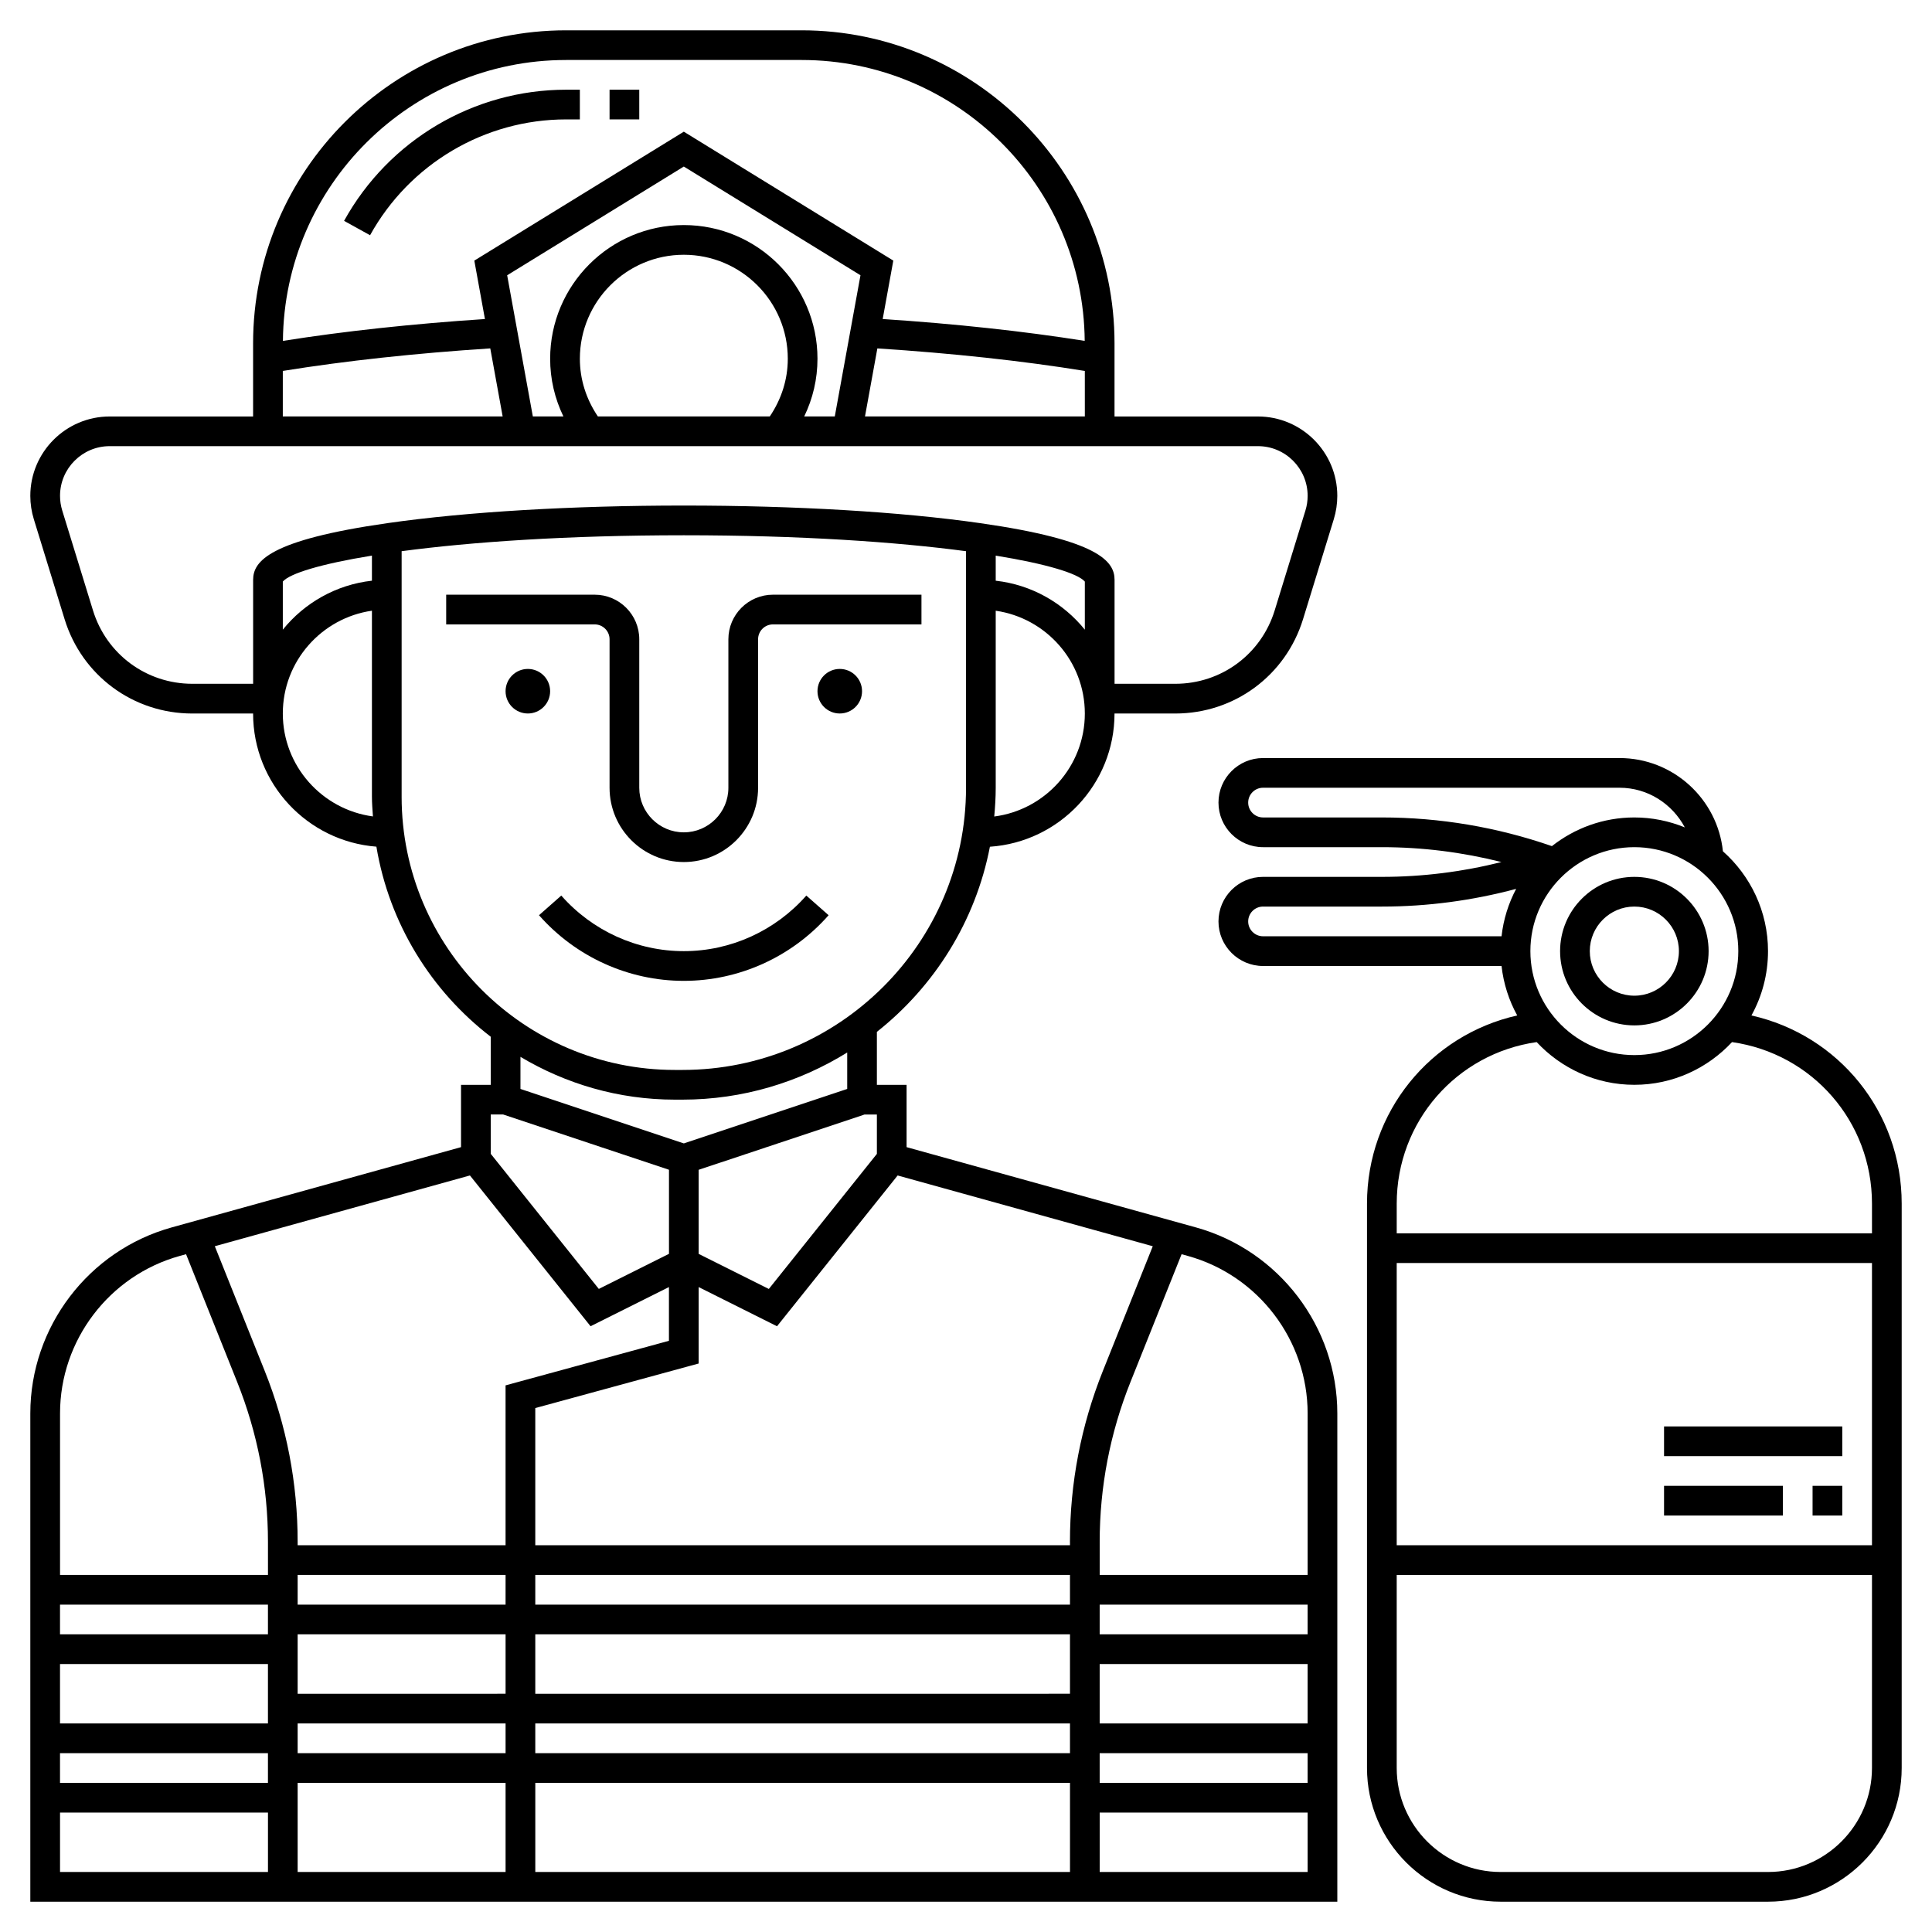 <?xml version="1.0" encoding="UTF-8"?>
<!-- Uploaded to: ICON Repo, www.svgrepo.com, Generator: ICON Repo Mixer Tools -->
<svg fill="#000000" width="800px" height="800px" version="1.1" viewBox="144 144 512 512" xmlns="http://www.w3.org/2000/svg">
 <g>
  <path d="m460.91 469.27-76.656-21.266v-16.512h-7.871v-14.039c15.246-12.062 26.141-29.305 29.953-49.059 18.414-1.246 33.023-16.586 33.023-35.305h16.102c15.648 0 29.258-10.047 33.859-25.008l8.148-26.48c0.613-2.004 0.93-4.09 0.93-6.191 0-11.602-9.438-21.039-21.043-21.039h-37.996v-19.395c0-45.734-37.207-82.941-82.945-82.941h-62.402c-45.734 0-82.941 37.207-82.941 82.941v19.395h-38c-11.602 0-21.039 9.438-21.039 21.043 0 2.098 0.316 4.18 0.934 6.188l8.148 26.48c4.598 14.961 18.203 25.008 33.855 25.008h16.102c0 18.605 14.426 33.875 32.676 35.285 3.414 20.434 14.531 38.242 30.301 50.371v12.746h-7.871v16.512l-76.652 21.266c-22.078 6.121-37.492 26.395-37.492 49.301v129.4h346.37v-129.4c0-22.906-15.418-43.18-37.488-49.301zm-87.824-29.906h3.297v10.426l-28.637 35.797-18.598-9.297v-22.281zm-95.105 114.14h-55.102v-0.879c0-15.594-2.938-30.84-8.727-45.316l-13.223-33.047 67.609-18.754 31.969 39.961 20.77-10.383v14.242l-43.297 11.809zm-55.102 23.613h55.105v15.742l-55.105 0.004zm62.977 0h141.7v15.742l-141.7 0.004zm0-7.871v-7.871h141.7v7.871zm-7.875 0h-55.102v-7.871h55.105zm-62.973 7.871h-55.105v-7.871h55.105zm0 7.875v15.742h-55.105v-15.742zm0 23.613v7.871l-55.105 0.004v-7.871zm7.871 7.875h55.105v23.617l-55.105-0.004zm0-7.875v-7.871h55.105v7.871zm62.977-7.871h141.7v7.871h-141.7zm149.57 7.871h55.105v7.871l-55.105 0.004zm0-7.871v-15.742h55.105v15.742zm0-23.617v-7.871h55.105v7.871zm-7.871-24.492v0.879h-141.7v-36.352l43.297-11.809v-20.254l20.766 10.383 31.969-39.961 67.609 18.754-13.223 33.047c-5.785 14.473-8.723 29.719-8.723 45.312zm3.938-254.5v12.746c-5.723-7.082-14.102-11.918-23.617-12.977v-6.648c13.523 2.199 21.758 4.727 23.617 6.879zm-24.008 62.258c0.234-2.512 0.391-5.047 0.391-7.617v-46.918c13.332 1.922 23.617 13.387 23.617 27.238 0 13.988-10.488 25.551-24.008 27.297zm-105.04-106.02c-3.078-4.555-4.773-9.781-4.773-15.297 0-15.191 12.359-27.551 27.551-27.551s27.551 12.359 27.551 27.551c0 5.516-1.695 10.742-4.773 15.297zm22.777-50.719c-19.531 0-35.426 15.895-35.426 35.426 0 5.375 1.219 10.551 3.516 15.297h-8.102l-6.805-37.414 46.816-28.816 46.816 28.809-6.809 37.418h-8.102c2.297-4.742 3.516-9.922 3.516-15.297 0-19.535-15.891-35.422-35.422-35.422zm51.289 32.688c19.844 1.285 38.328 3.277 54.98 5.973l0.004 12.059h-58.262zm-82.492-76.434h62.402c41.184 0 74.695 33.34 75.039 74.438-16.309-2.586-34.281-4.523-53.535-5.793l2.812-15.484-55.516-34.164-55.52 34.168 2.812 15.484c-19.25 1.27-37.227 3.207-53.535 5.793 0.348-41.105 33.859-74.441 75.039-74.441zm-75.07 82.402c16.652-2.688 35.137-4.684 54.98-5.973l3.281 18.035h-58.262zm-23.973 82.91c-12.172 0-22.754-7.816-26.336-19.449l-8.148-26.48c-0.387-1.258-0.582-2.562-0.582-3.879 0-7.262 5.906-13.168 13.168-13.168h304.29c7.262 0 13.172 5.906 13.172 13.172 0 1.312-0.195 2.613-0.582 3.871l-8.148 26.48c-3.578 11.637-14.16 19.453-26.336 19.453h-16.102v-27.551c0-4.914-4.234-10.539-35.66-15.027-20.996-3.004-48.867-4.656-78.484-4.656-29.617 0-57.488 1.648-78.484 4.652-31.426 4.488-35.66 10.117-35.66 15.031v27.551zm47.59-33.969v6.648c-9.512 1.059-17.895 5.894-23.617 12.977v-12.746c1.859-2.152 10.094-4.68 23.617-6.879zm-23.617 41.84c0-13.852 10.285-25.316 23.617-27.238v49.281c0 1.766 0.152 3.5 0.266 5.238-13.461-1.809-23.883-13.336-23.883-27.281zm31.488 22.043v-65.051c18.238-2.43 43.699-4.223 74.785-4.223 31.086 0 56.543 1.793 74.785 4.223v62.688c0 41.238-33.719 74.785-75.172 74.785h-1.977c-39.934 0-72.422-32.488-72.422-72.422zm72.422 80.293h1.977c16.035 0 30.973-4.625 43.684-12.492v9.656l-43.297 14.434-43.297-14.434v-8.504c12.004 7.152 25.973 11.34 40.934 11.34zm-48.805 3.938h3.297l43.934 14.645v22.281l-18.594 9.297-28.637-35.797zm-82.426 37.484 1.676-0.465 13.543 33.855c5.414 13.539 8.164 27.801 8.164 42.391l0.004 8.75h-55.105v-42.809c0-19.379 13.043-36.539 31.719-41.723zm-31.719 147.51h55.105v15.742h-55.105zm125.95 15.742v-23.617h141.7v23.617zm149.57 0v-15.742h55.105v15.742zm55.105-78.719h-55.105v-8.75c0-14.59 2.746-28.852 8.164-42.391l13.543-33.855 1.676 0.465c18.68 5.184 31.723 22.344 31.723 41.723z"/>
  <path d="m289.79 327.18c0 3.258-2.641 5.902-5.902 5.902s-5.906-2.644-5.906-5.902c0-3.262 2.644-5.906 5.906-5.906s5.902 2.644 5.902 5.906"/>
  <path d="m372.45 327.18c0 3.258-2.641 5.902-5.902 5.902s-5.906-2.644-5.906-5.902c0-3.262 2.644-5.906 5.906-5.906s5.902 2.644 5.902 5.906"/>
  <path d="m305.54 313.41v39.359c0 10.852 8.828 19.68 19.68 19.68 10.852 0 19.68-8.828 19.68-19.68v-39.359c0-2.168 1.766-3.938 3.938-3.938h39.359v-7.871h-39.359c-6.512 0-11.809 5.297-11.809 11.809v39.359c0 6.512-5.297 11.809-11.809 11.809-6.512 0-11.809-5.297-11.809-11.809v-39.359c0-6.512-5.297-11.809-11.809-11.809h-39.359v7.871h39.359c2.168 0 3.938 1.77 3.938 3.938z"/>
  <path d="m363.59 386.54-5.906-5.203c-8.242 9.359-20.078 14.727-32.469 14.727s-24.227-5.367-32.473-14.73l-5.902 5.207c9.734 11.055 23.719 17.395 38.375 17.395 14.652 0 28.637-6.34 38.375-17.395z"/>
  <path d="m242.07 206.34c10.477-18.934 30.383-30.695 51.945-30.695h3.652v-7.871h-3.648c-24.426 0-46.973 13.316-58.836 34.754z"/>
  <path d="m305.54 167.77h7.871v7.871h-7.871z"/>
  <path d="m608.15 413.11c2.793-5.062 4.391-10.871 4.391-17.051 0-10.523-4.641-19.969-11.953-26.461-1.43-13.859-13.176-24.707-27.406-24.707h-94.465c-6.512 0-11.809 5.297-11.809 11.809s5.297 11.809 11.809 11.809h31.527c10.727 0 21.32 1.344 31.652 3.941-10.34 2.598-20.941 3.93-31.652 3.93h-31.527c-6.512 0-11.809 5.297-11.809 11.809 0 6.512 5.297 11.809 11.809 11.809h63.207c0.523 4.707 1.969 9.141 4.156 13.109-23.07 5.188-39.812 25.613-39.812 49.867v149.57c0 19.531 15.895 35.426 35.426 35.426h70.848c19.531 0 35.426-15.895 35.426-35.426v-149.57c0-24.32-16.727-44.688-39.816-49.863zm-3.481-17.051c0 15.191-12.359 27.551-27.551 27.551s-27.551-12.359-27.551-27.551 12.359-27.551 27.551-27.551 27.551 12.359 27.551 27.551zm-125.95-35.426c-2.168 0-3.938-1.766-3.938-3.938 0-2.168 1.766-3.938 3.938-3.938h94.465c7.523 0 13.996 4.293 17.309 10.512-4.133-1.688-8.641-2.637-13.375-2.637-8.246 0-15.824 2.856-21.848 7.598-14.512-5.023-29.641-7.598-45.023-7.598zm-3.938 27.555c0-2.168 1.766-3.938 3.938-3.938h31.527c12.043 0 23.961-1.594 35.551-4.691-2.027 3.828-3.375 8.07-3.871 12.562h-63.207c-2.168 0-3.938-1.766-3.938-3.934zm76.453 31.977c6.473 6.941 15.668 11.32 25.883 11.32 10.219 0 19.414-4.375 25.883-11.32 21.285 3.035 37.094 21.051 37.094 42.809v7.871h-125.95v-7.871c0-21.699 15.828-39.77 37.09-42.809zm88.859 58.551v74.785h-125.95v-74.785zm-27.551 161.38h-70.848c-15.191 0-27.551-12.359-27.551-27.551v-51.168h125.95v51.168c-0.004 15.191-12.363 27.551-27.555 27.551z"/>
  <path d="m577.12 376.38c-10.852 0-19.68 8.828-19.68 19.68s8.828 19.68 19.68 19.68c10.852 0 19.68-8.828 19.68-19.68 0.004-10.852-8.828-19.68-19.68-19.68zm0 31.488c-6.512 0-11.809-5.297-11.809-11.809s5.297-11.809 11.809-11.809c6.512 0 11.809 5.297 11.809 11.809s-5.297 11.809-11.809 11.809z"/>
  <path d="m624.35 537.76h7.871v7.871h-7.871z"/>
  <path d="m584.99 537.76h31.488v7.871h-31.488z"/>
  <path d="m584.99 522.02h47.23v7.871h-47.23z"/>
 </g>
</svg>